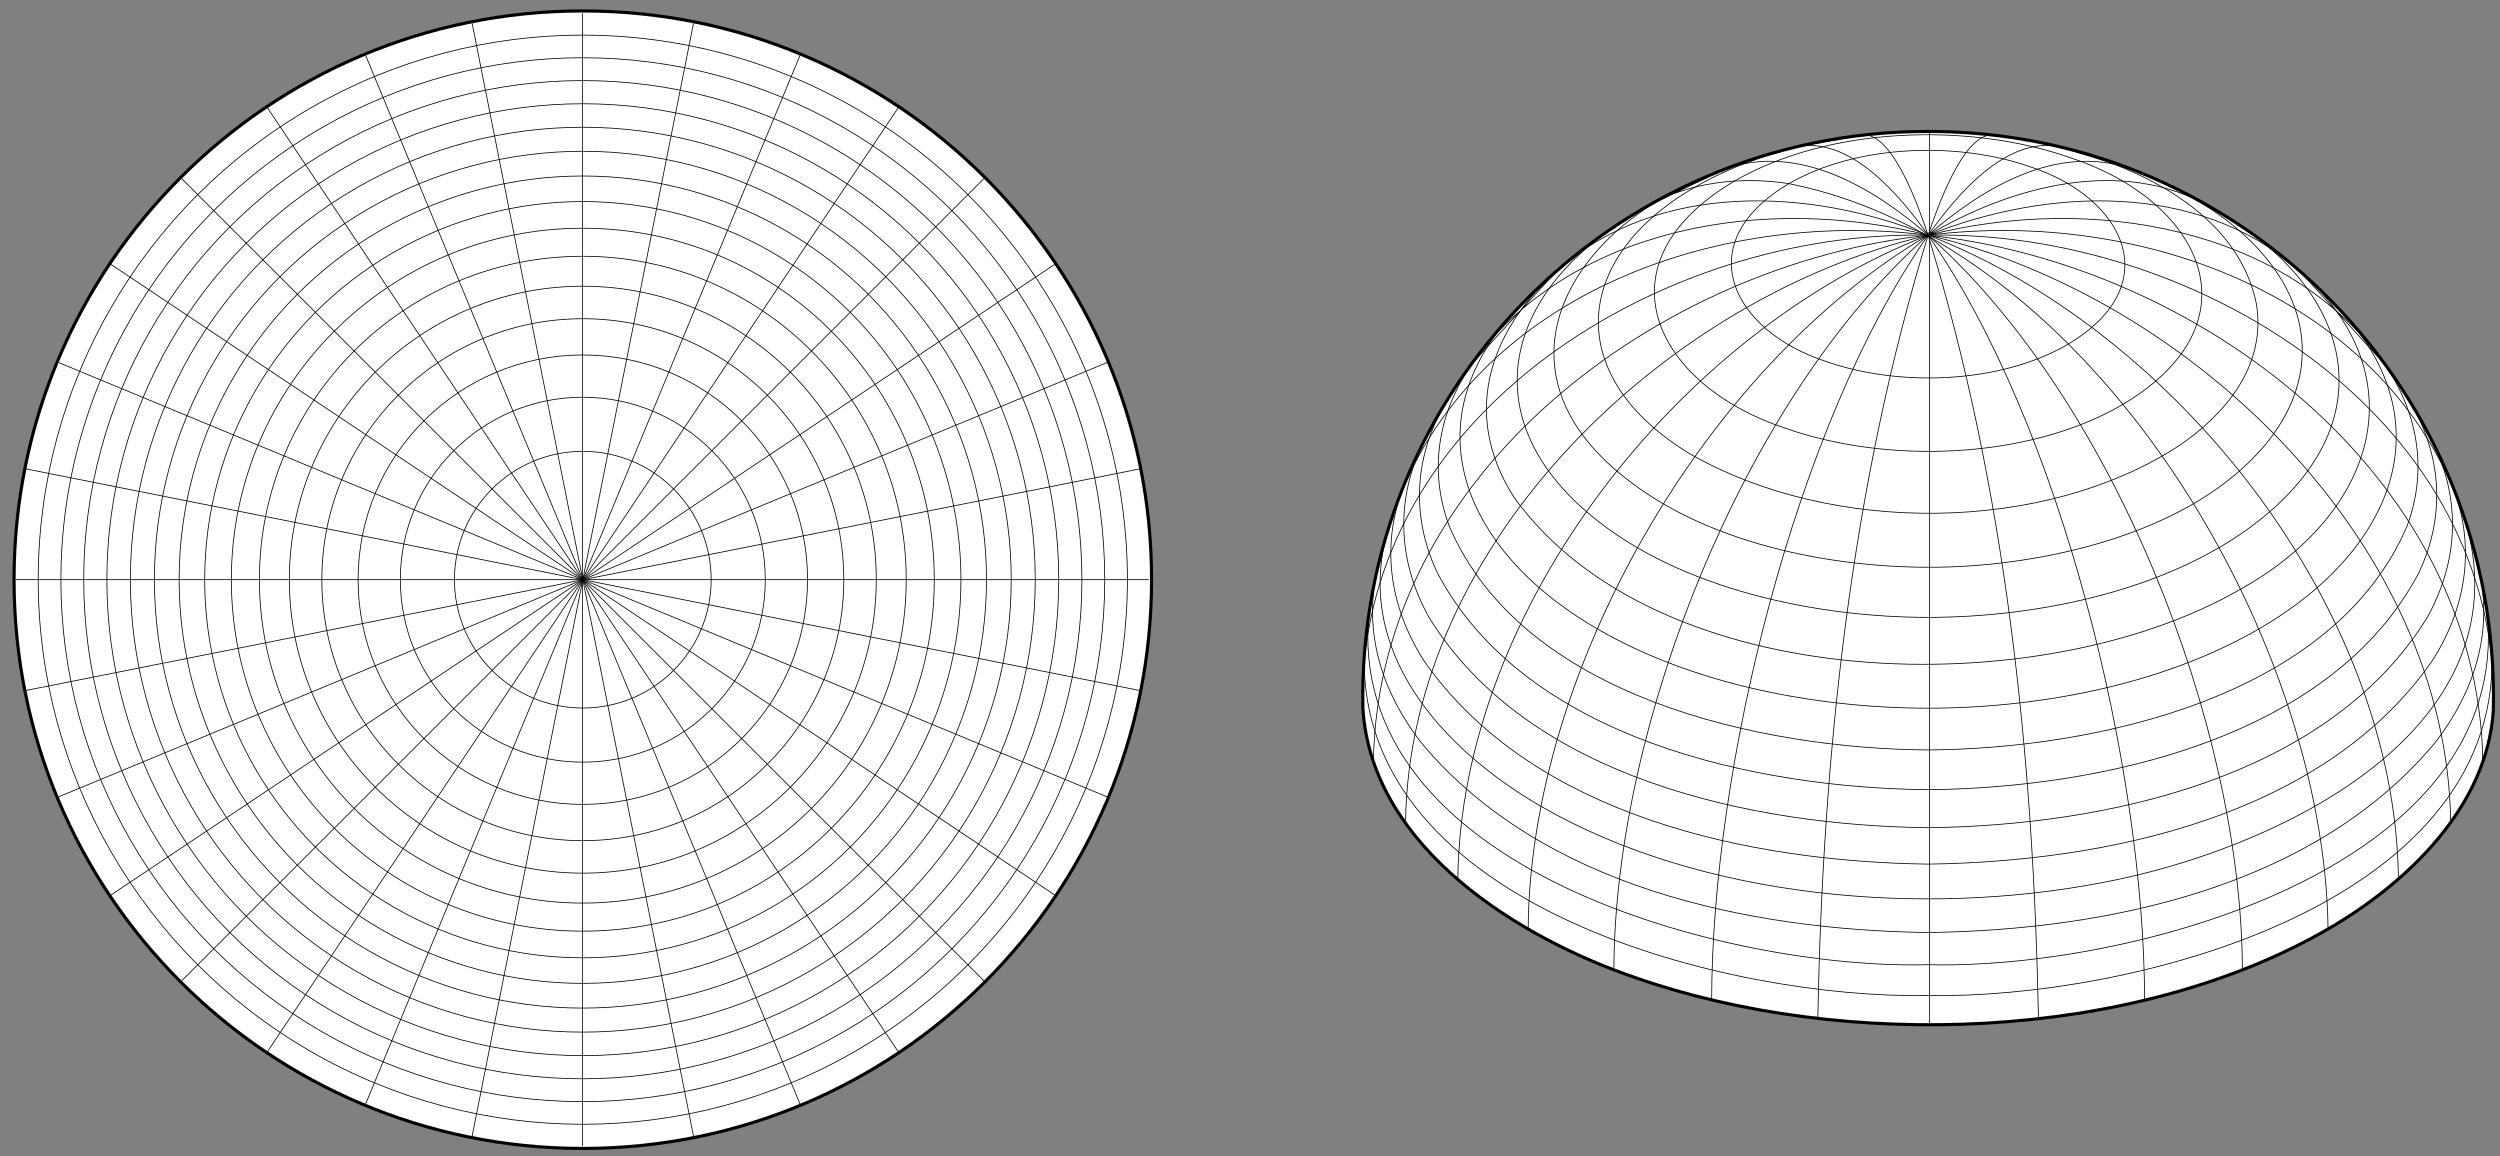 <?xml version="1.0" encoding="UTF-8"?><svg id="Layer_1" xmlns="http://www.w3.org/2000/svg" width="800" height="370" viewBox="0 0 800 370"><rect x="0" y="0" width="800" height="370" fill="#808080" stroke="none"/><defs><style>.cls-1,.cls-2{fill:#fff;}.cls-3{stroke-width:.25px;}.cls-3,.cls-2,.cls-4{stroke:#000;}.cls-3,.cls-4{fill:none;stroke-linecap:round;stroke-linejoin:round;}.cls-2{stroke-miterlimit:10;}.cls-4{stroke-width:.25px;}</style></defs><g><g><circle class="cls-1" cx="186.5" cy="185.5" r="182"/><path d="M186.5,4c100.24,0,181.5,81.26,181.5,181.5s-81.26,181.5-181.5,181.5S5,285.74,5,185.5,86.26,4,186.5,4m0-1c-24.64,0-48.54,4.83-71.04,14.34-21.73,9.19-41.25,22.35-58.01,39.11-16.76,16.76-29.92,36.28-39.11,58.01-9.52,22.5-14.34,46.4-14.34,71.04s4.83,48.54,14.34,71.04c9.19,21.73,22.35,41.25,39.11,58.01,16.76,16.76,36.28,29.92,58.01,39.11,22.5,9.52,46.4,14.34,71.04,14.34s48.54-4.83,71.04-14.34c21.73-9.19,41.25-22.35,58.01-39.11,16.76-16.76,29.92-36.28,39.11-58.01,9.52-22.5,14.34-46.4,14.34-71.04s-4.83-48.54-14.34-71.04c-9.19-21.73-22.35-41.25-39.11-58.01-16.76-16.76-36.28-29.92-58.01-39.11-22.5-9.52-46.4-14.34-71.04-14.34h0Z"/></g><circle class="cls-4" cx="186.5" cy="185.5" r="41.07"/><circle class="cls-4" cx="186.5" cy="185.5" r="58.39"/><circle class="cls-4" cx="186.5" cy="185.5" r="71.91"/><circle class="cls-4" cx="186.5" cy="185.5" r="83.51"/><circle class="cls-4" cx="186.5" cy="185.5" r="93.91"/><circle class="cls-4" cx="186.5" cy="185.5" r="103.49"/><circle class="cls-4" cx="186.5" cy="185.5" r="112.47"/><circle class="cls-4" cx="186.5" cy="185.5" r="121"/><circle class="cls-4" cx="186.5" cy="185.5" r="129.18"/><circle class="cls-4" cx="186.5" cy="185.5" r="137.09"/><circle class="cls-4" cx="186.5" cy="185.5" r="144.78"/><circle class="cls-4" cx="186.5" cy="185.5" r="152.3"/><circle class="cls-4" cx="186.5" cy="185.5" r="159.71"/><circle class="cls-4" cx="186.5" cy="185.5" r="167.02"/><circle class="cls-4" cx="186.5" cy="185.5" r="174.27"/><path class="cls-4" d="M58.16,313.84c42.19-42.19,86.06-86.06,128.34-128.34,22.9,55.29,46.61,112.52,69.46,167.68"/><path class="cls-4" d="M221.91,363.51c-11.64-58.52-23.74-119.36-35.41-178.01-33.25,49.76-67.66,101.27-100.84,150.91"/><path class="cls-4" d="M151.09,363.51c11.64-58.52,23.74-119.36,35.41-178.01-22.9,55.29-46.61,112.52-69.46,167.68"/><path class="cls-4" d="M5.2,185.5H186.36v181.16"/><path class="cls-4" d="M354.18,254.96c-55.13-22.84-112.44-46.57-167.68-69.46-58.69-11.67-119.45-23.76-178.01-35.41"/><path class="cls-4" d="M8.49,220.91c58.52-11.64,119.36-23.74,178.01-35.41,49.76,33.25,101.27,67.66,150.91,100.84"/><path class="cls-4" d="M314.84,313.84c-42.19-42.19-86.06-86.06-128.34-128.34-55.29,22.9-112.52,46.61-167.68,69.46"/><path class="cls-4" d="M35.59,286.34c49.61-33.15,101.19-67.61,150.91-100.84,33.25,49.76,67.66,101.27,100.84,150.91"/><path class="cls-4" d="M314.84,57.16c-42.19,42.19-86.06,86.06-128.34,128.34-22.9-55.29-46.61-112.52-69.46-167.68"/><path class="cls-4" d="M151.09,7.49c11.64,58.52,23.74,119.36,35.41,178.01,33.25-49.76,67.66-101.27,100.84-150.91"/><path class="cls-4" d="M367.52,185.5H186.36V4.34"/><path class="cls-4" d="M18.82,116.04c55.13,22.84,112.44,46.57,167.68,69.46,58.69,11.67,119.45,23.76,178.01,35.41"/><path class="cls-4" d="M364.51,150.09c-58.52,11.64-119.36,23.74-178.01,35.41-49.76-33.25-101.27-67.66-150.91-100.84"/><path class="cls-4" d="M58.16,57.16c42.19,42.19,86.06,86.06,128.34,128.34,55.29-22.9,112.52-46.61,167.68-69.46"/><path class="cls-4" d="M337.41,84.66c-49.61,33.15-101.19,67.61-150.91,100.84-33.25-49.76-67.66-101.27-100.84-150.91"/><path class="cls-4" d="M221.91,7.49c-11.64,58.52-23.74,119.36-35.41,178.01,22.9-55.29,46.61-112.52,69.46-167.68"/></g><g><path class="cls-2" d="M617,42.06c-101.06-.11-182.86,83.35-180.88,184.58,2.78,45.12,51.07,73.94,87.3,86.24,66.37,23.2,158.73,20.75,221.51-15.57,25.51-14.76,51.06-39.31,52.94-70.08,2.32-101.43-79.6-185.31-180.87-185.17Z"/><rect class="cls-3" x="617" y="75.27"/><path class="cls-3" d="M572.46,58.76c-32.2,19-18.31,47.12,11.97,56.95,23.1,8.07,55.25,7.22,77.11-5.42,32.2-19,18.31-47.12-11.97-56.95-23.1-8.07-55.25-7.22-77.11,5.42Z"/><path class="cls-3" d="M555.04,57.94c-44.8,26.44-25.47,65.55,16.65,79.22,32.14,11.23,76.87,10.04,107.27-7.54,44.8-26.44,25.47-65.55-16.65-79.22-32.14-11.23-76.87-10.04-107.27,7.54Z"/><path class="cls-3" d="M599.11,42.88c-19.2,1.91-39.74,7.17-56.72,16.99-40.18,23.24-41.69,61.17-1.58,85.38,45.08,25.92,113.33,25.64,156.66-2.74,14.58-9.94,27.9-25.53,24.55-45.39-7.48-36.35-55.19-51.2-87.13-54.24"/><path class="cls-3" d="M545.45,56.76c-43.75,17.6-69.04,61.59-25.77,95.85,27.99,22.6,70.88,29.99,104.64,28.79,32.35-1.15,77.36-11.3,100.49-39.01,12.66-15.17,16.09-33.57,6.09-51.44-9.08-16.22-26.29-27.27-42.35-34.19"/><path class="cls-3" d="M519.36,70.64c-38.4,24.65-47.28,63.56-10.22,94.34,28.75,23.88,72.72,32.58,107.86,32.58s79.09-8.7,107.84-32.56c37.08-30.78,28.22-69.7-10.2-94.36"/><path class="cls-3" d="M733.47,84.52c41.74,34.78,26.82,79.94-16.56,104.06-63.92,36.89-186.67,34.4-232.51-29.57-17.57-27.62-6.85-55.14,16.13-74.49"/><path class="cls-3" d="M485.8,98.41c-33.54,35.36-18.34,74.36,18.82,98.81,32.12,21.13,75.3,29.4,112.38,29.4s80.26-8.27,112.37-29.4c37.17-24.44,52.37-63.45,18.82-98.81"/><path class="cls-3" d="M473.91,112.29c-12.61,16.3-17.62,35.85-10.2,55.96,23.4,54.99,99.98,71.37,153.29,71.73,53.33-.37,129.86-16.72,153.29-71.72,7.43-20.11,2.41-39.66-10.2-55.97"/><path class="cls-3" d="M769.82,126.17c11.29,17.82,13.34,37.79,4.19,57.17-28.1,53.21-102.22,68.84-157.02,69.36-54.82-.53-128.9-16.14-157.02-69.36-9.14-19.38-7.09-39.35,4.19-57.17"/><path class="cls-3" d="M456.22,140.05c-9.8,18.98-9.25,39.07,1.14,57.64,31.88,51.59,103.59,66.5,159.64,67.18,56.06-.68,127.75-15.58,159.65-67.18,10.38-18.57,10.93-38.66,1.14-57.64"/><path class="cls-3" d="M449.78,153.93c-8.19,19.81-5.4,39.79,5.89,57.52,34.84,49.96,104.42,64.28,161.33,65.07,56.93-.79,126.48-15.11,161.33-65.07,11.29-17.73,14.08-37.71,5.89-57.52"/><path class="cls-3" d="M444.69,167.81c-12.95,40.34,17.59,72.38,48.38,90.19,51.56,29.82,122.74,35.35,179.11,24.53,53.4-9.83,135.52-46.92,117.11-114.72"/><path class="cls-3" d="M440.84,181.69c-4.85,20.59,1.46,39.84,13.9,55.91,38.63,46.4,104.95,60.02,162.26,60.81,57.31-.79,123.63-14.41,162.27-60.81,12.44-16.07,18.75-35.32,13.9-55.91"/><path class="cls-3" d="M438.13,195.57c-8.71,82.9,115.84,114.89,178.87,113.13,63.04,1.75,187.55-30.21,178.87-113.13"/><path class="cls-3" d="M436.53,209.45c-1.78,81.17,117.19,110.28,180.47,109.12,63.3,1.14,182.21-27.92,180.47-109.12"/><path class="cls-3" d="M707.5,66.29c-28.55-16.38-63.88-6.74-90.5,8.98,37.86-15.13,85.87-17.36,118.34,10.85l28.73,31.5c-32.57-45.79-95.54-55.41-147.07-42.35,17.28-15.07,41.58-29.69,65.15-21.12l-23.05-7.18c-17.26-3.5-33.29,15.85-42.1,28.3,68.1-8.64,147.03,19.64,171.13,88.99"/><path class="cls-3" d="M652.31,326.02c-1.6-84.37-10.49-169.85-35.31-250.75-68.1-8.64-147.02,19.64-171.13,88.99"/><path class="cls-3" d="M717.56,310.39c-.19-78.17-41.48-183.06-100.56-235.12-37.86-15.13-85.87-17.36-118.34,10.85l-28.73,31.5c32.57-45.79,95.54-55.41,147.07-42.35,42.63,60.93,69.19,170.56,69.27,244.79"/><path class="cls-3" d="M767.5,281.5c-.83-86.75-71.09-175.49-150.5-206.23-17.28-15.07-41.58-29.69-65.15-21.12l-25.35,12.14c13.78-8.05,30.37-9.93,45.96-7.53,96.93,19.33,171.4,144.3,172.52,238.6"/><path class="cls-3" d="M794.52,243.76c-1.53-92.33-91.6-159.23-177.52-168.49-2.56-7.62-10.97-32.52-20.65-32.09l-21.45,3.79c17.26-3.5,33.29,15.85,42.1,28.3,83.74,19.56,166.26,98.39,167.22,188.13"/><path class="cls-3" d="M617.42,328V42l20.23,1.18c-9.64-.45-18.08,24.44-20.65,32.09,84.04-1.88,180.65,56.19,181,148.06"/><path class="cls-3" d="M436,223.33c.37-91.89,96.94-149.92,181-148.06-24.82,80.89-33.71,166.37-35.31,250.75"/><path class="cls-3" d="M547.73,320.06c.07-74.15,26.61-183.82,69.27-244.79-85.9,9.24-176.01,76.17-177.52,168.49"/><path class="cls-3" d="M449.78,263.4c.97-89.73,83.45-168.55,167.22-188.13-59.06,52.05-100.36,156.87-100.56,235.12"/><path class="cls-3" d="M489.01,297.37c.5-82.7,56.67-180.34,127.99-222.1-79.37,30.72-149.67,119.47-150.5,206.23"/></g></svg>